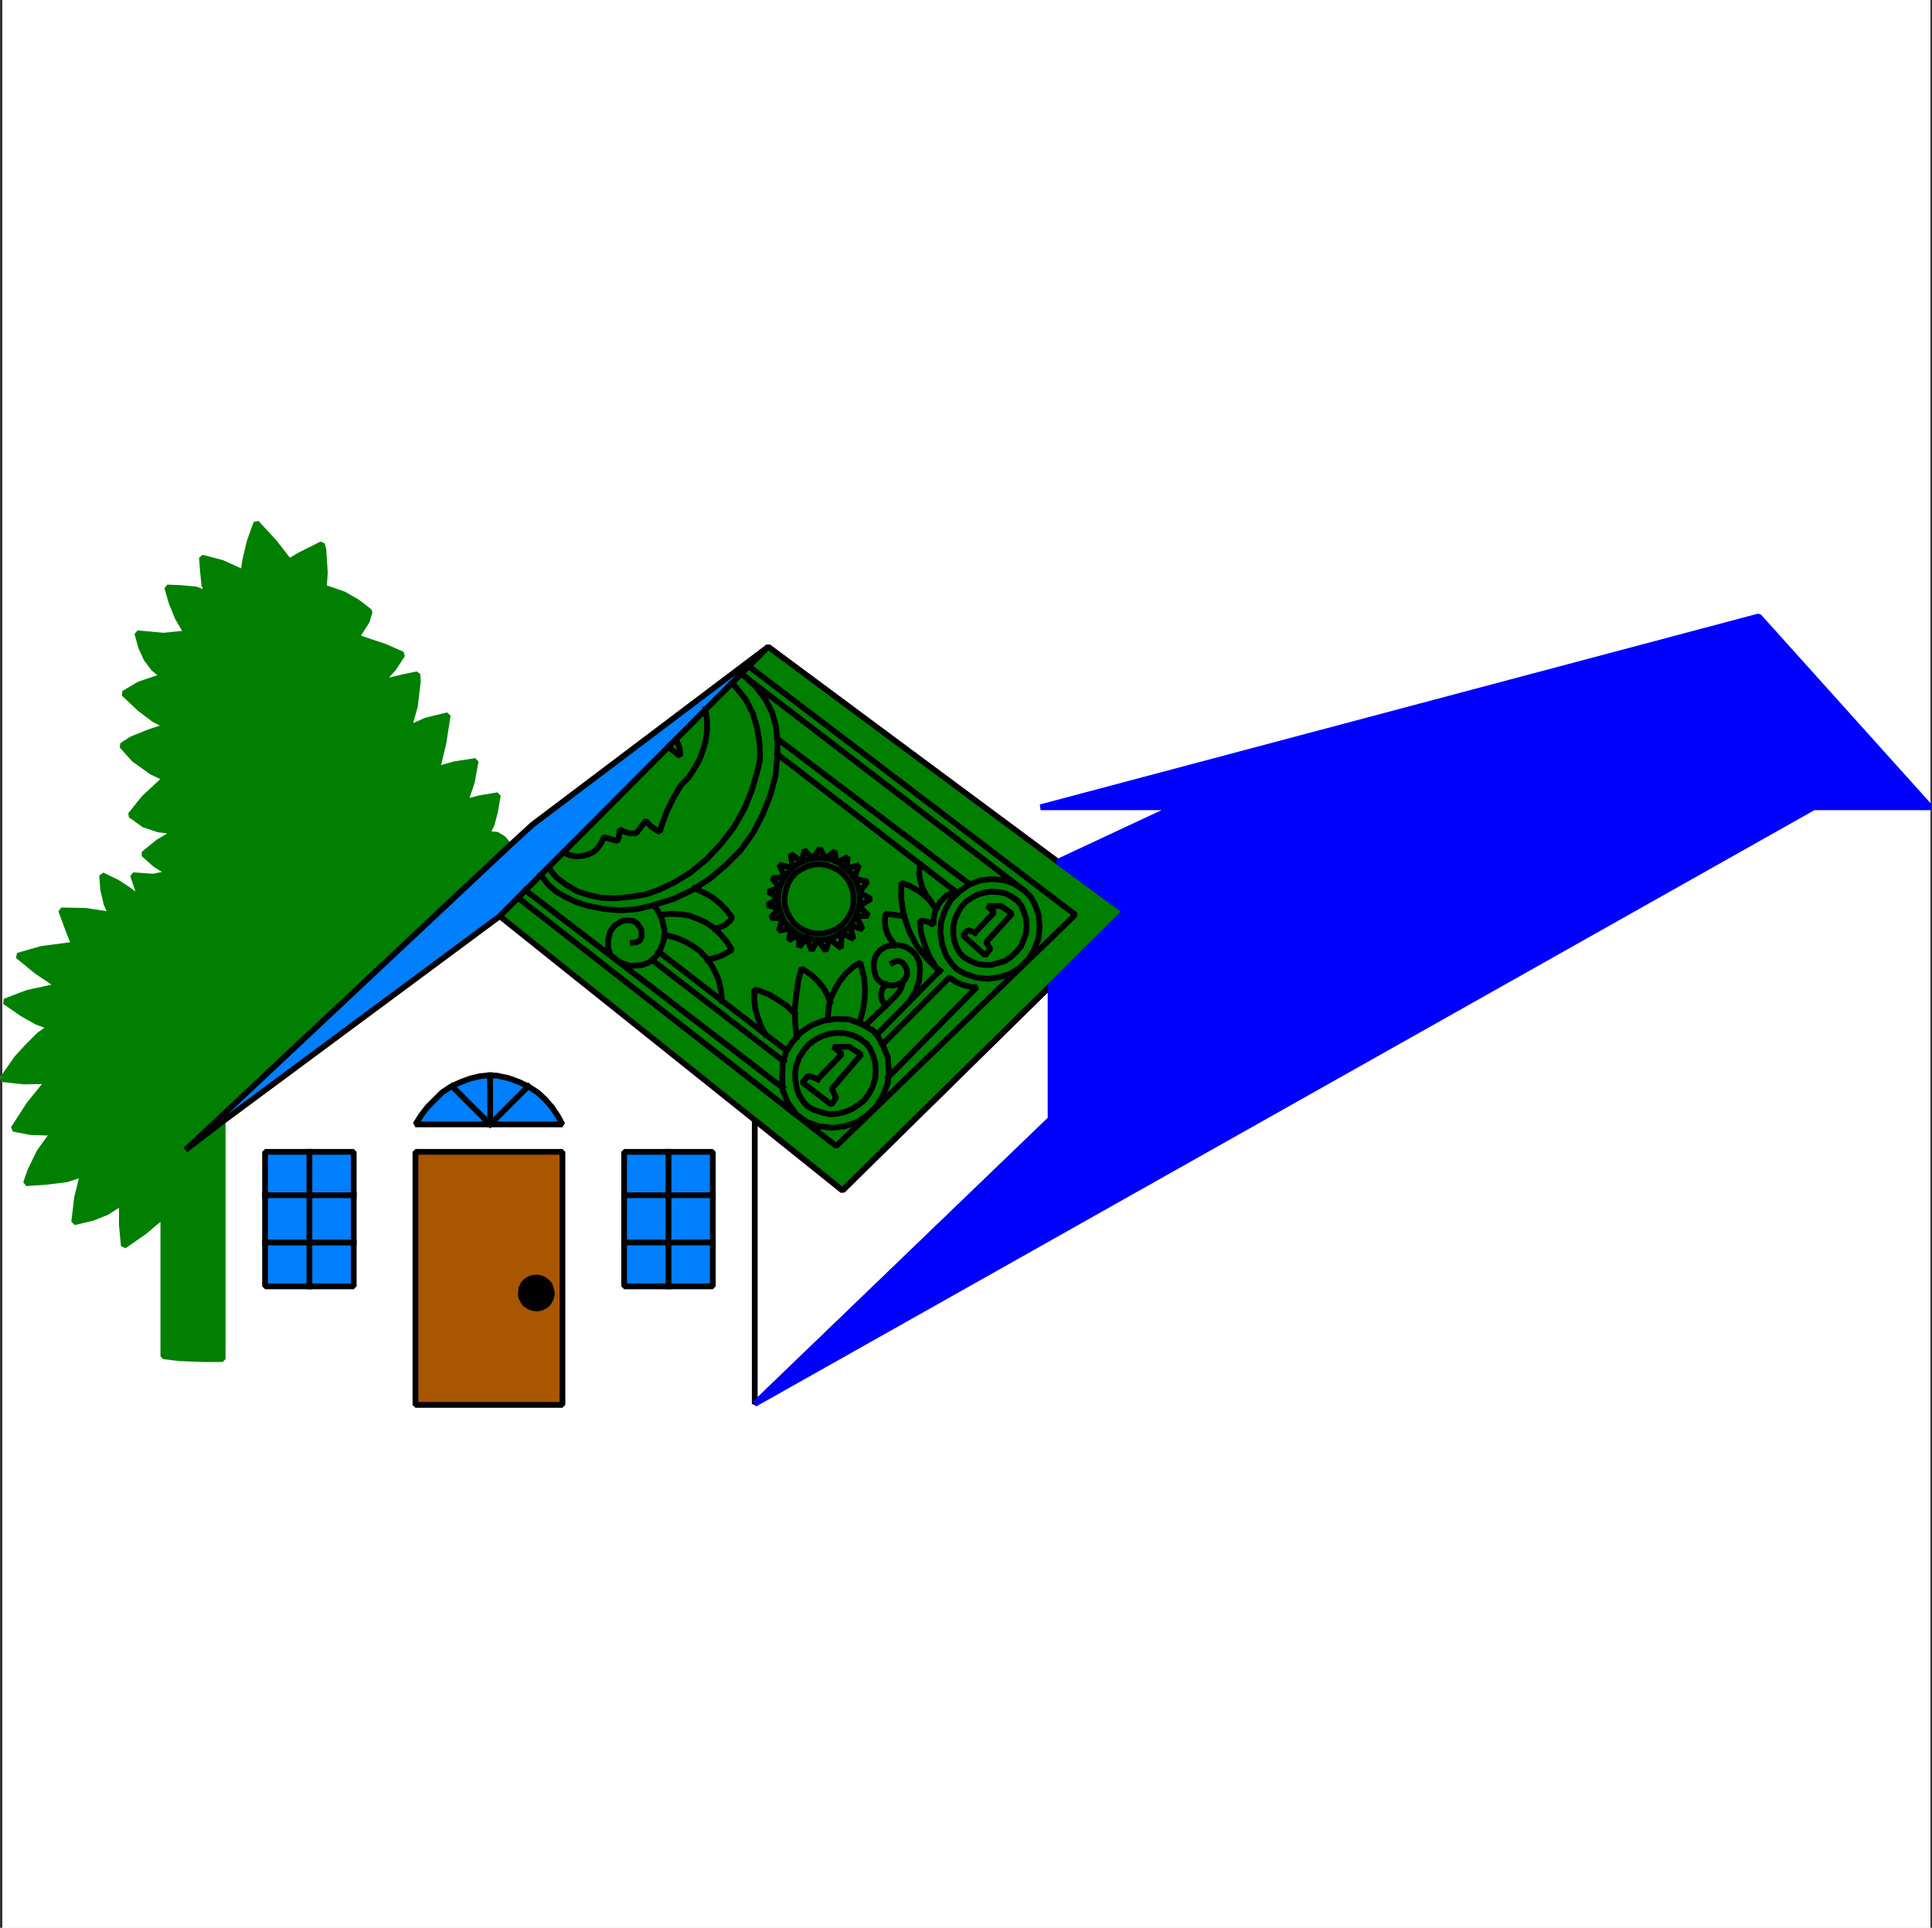 <svg xmlns="http://www.w3.org/2000/svg" width="2999.425" height="2993.144"><rect width="100%" height="100%" fill="#333333" stroke="none"/><defs><clipPath id="a"><path d="M0 0h2993.144v2992.184H0Zm0 0"/></clipPath><clipPath id="b"><path d="M1161 949h1832.144v1237H1161Zm0 0"/></clipPath><clipPath id="c"><path d="M1161 949h1834.75v1237H1161Zm0 0"/></clipPath></defs><path fill="#fff" d="M3.675 2993.144H2996.82V0H3.675Zm0 0"/><g clip-path="url(#a)" transform="translate(3.675 .96)"><path fill="#fff" fill-rule="evenodd" stroke="#fff" stroke-linecap="square" stroke-linejoin="bevel" stroke-miterlimit="10" stroke-width=".729" d="M0 2992.184h2993.145V-.961H0Zm0 0"/></g><path fill="none" stroke="#fff" stroke-linecap="square" stroke-linejoin="bevel" stroke-miterlimit="10" stroke-width="8.961" d="m288.038 1785.414 57.621-44.125v368.867h-30.687l-37.406-1.46-23.97-3.02v-218.508l-29.901 25.477-31.47 21.671-2.968-32.195v-35.168l-23.187 15.004-22.454 8.961-28.449 6.723 4.48-38.137 9.016-36.68-25.476 8.23-30.688 3.75-32.144 2.243 6.719-19.434 14.222-29.226 23.188-32.149zm0 0"/><path fill="none" stroke="#fff" stroke-linecap="square" stroke-linejoin="bevel" stroke-miterlimit="10" stroke-width="8.961" d="m288.038 1785.414 502.817-472.18-9.692-11.203-9.742-5.992-8.23-.781h-7.504l7.504-14.953 5.207-19.434 4.535-26.203-26.938 4.48-23.964 5.993 10.472-30.688 5.992-32.93-33.66 5.262-26.203 7.504 9.742-40.43 6.719-43.398-33.656 8.23-26.934 11.985 9.688-34.438 4.48-38.136-.726-11.254-21.676 4.48-21.723 5.262-17.195 7.45 23.914-26.935 13.496-20.945-26.937-11.984-22.458-7.45-21.722-7.503 15.734-24.696 4.48-14.953-19.433-14.953-20.945-11.98-17.246-5.993-13.442-4.48 1.512-23.184-2.293-35.949-2.238-8.234-32.93 16.465-17.922 10.472-23.234-29.906-27.668-29.957-10.473 29.176-6.719 28.445-3.023 19.488-32.926-15.007-31.418-8.23 1.512 19.483 2.242 23.188 6.719 14.223-20.215-7.504-24.695-2.239-19.434-.73 6.723 23.184 9.742 23.964 14.223 23.914-35.95 3.754-41.16-3.754 5.992 21.727 8.235 17.977 11.254 14.953 14.949 11.98-37.406 12.715-23.965 14.223 25.476 23.914 20.946 15.734 20.941 11.2-27.664 9.015-27.719 11.2-14.949 9.741 18.703 20.946 26.934 19.433 21.726 10.473-32.925 30.687-20.997 26.207 20.997 14.95 22.402 7.504 23.965 2.968 7.504-2.238-31.47 18.703-23.183 18.703 18.703 16.465 21.727 13.492-25.477 5.211-31.418-2.238 12.711 37.406-20.16-14.953-17.246-11.203-23.183-11.25 1.507 21.723 5.211 22.457 7.504 17.191-39.648-5.992-38.192-.727 11.254 30.688 8.961 22.402-50.898 6.774-36.63 10.468 29.177 23.914 34.386 23.239-48.609 10.472-35.168 13.442 26.938 18.703 22.453 12.71 21.675 8.235-17.195 11.98-18.703 18.708-16.46 17.972-22.458 32.2 33.656 3.699 37.407-.73-29.176 35.898-24.696 38.187 26.938 5.262 25.477.73 11.203-2.242zm0 0"/><g clip-path="url(#b)" transform="translate(3.675 .96)"><path fill="none" stroke="#fff" stroke-linecap="square" stroke-linejoin="bevel" stroke-miterlimit="10" stroke-width="8.961" d="m1638.754 1336.969 104.773 77.054L1627.5 1529.27v207.304l-459.418 442.227 1643.965-926.39h181.098l-266.387-296.294-1114.942 296.293h208.036zm0 0"/></g><path fill="#007f00" fill-rule="evenodd" stroke="#007f00" stroke-linecap="square" stroke-linejoin="bevel" stroke-miterlimit="10" stroke-width=".729" d="m288.038 1785.414 57.621-44.125v368.867h-30.687l-37.406-1.46-23.97-3.02v-218.508l-29.901 25.477-31.47 21.671-2.968-32.195v-35.168l-23.187 15.004-22.454 8.961-28.449 6.723 4.48-38.137 9.016-36.68-25.476 8.23-30.688 3.75-32.144 2.243 6.719-19.434 14.222-29.226 23.188-32.149zm0 0"/><path fill="none" stroke="#007f00" stroke-linecap="square" stroke-linejoin="bevel" stroke-miterlimit="10" stroke-width="8.961" d="m288.038 1785.414 57.621-44.125v368.867h-30.687l-37.406-1.46-23.97-3.02v-218.508l-29.901 25.477-31.47 21.671-2.968-32.195v-35.168l-23.187 15.004-22.454 8.961-28.449 6.723 4.48-38.137 9.016-36.68-25.476 8.23-30.688 3.75-32.144 2.243 6.719-19.434 14.222-29.226 23.188-32.149zm0 0"/><path fill="#007f00" fill-rule="evenodd" stroke="#007f00" stroke-linecap="square" stroke-linejoin="bevel" stroke-miterlimit="10" stroke-width=".729" d="m288.038 1785.414 502.817-472.18-9.692-11.203-9.742-5.992-8.23-.781h-7.504l7.504-14.953 5.207-19.434 4.535-26.203-26.938 4.48-23.964 5.993 10.472-30.688 5.992-32.93-33.66 5.262-26.203 7.504 9.742-40.43 6.719-43.398-33.656 8.23-26.934 11.985 9.688-34.438 4.48-38.136-.726-11.254-21.676 4.48-21.723 5.262-17.195 7.45 23.914-26.935 13.496-20.945-26.937-11.984-22.458-7.45-21.722-7.503 15.734-24.696 4.48-14.953-19.433-14.953-20.945-11.98-17.246-5.993-13.442-4.48 1.512-23.184-2.293-35.949-2.238-8.234-32.93 16.465-17.922 10.472-23.234-29.906-27.668-29.957-10.473 29.176-6.719 28.445-3.023 19.488-32.926-15.007-31.418-8.23 1.512 19.483 2.242 23.188 6.719 14.223-20.215-7.504-24.695-2.239-19.434-.73 6.723 23.184 9.742 23.964 14.223 23.914-35.95 3.754-41.16-3.754 5.992 21.727 8.235 17.977 11.254 14.953 14.949 11.98-37.406 12.715-23.965 14.223 25.476 23.914 20.946 15.734 20.941 11.2-27.664 9.015-27.719 11.2-14.949 9.741 18.703 20.946 26.934 19.433 21.726 10.473-32.925 30.687-20.997 26.207 20.997 14.95 22.402 7.504 23.965 2.968 7.504-2.238-31.47 18.703-23.183 18.703 18.703 16.465 21.727 13.492-25.477 5.211-31.418-2.238 12.711 37.406-20.16-14.953-17.246-11.203-23.183-11.25 1.507 21.723 5.211 22.457 7.504 17.191-39.648-5.992-38.192-.727 11.254 30.688 8.961 22.402-50.898 6.774-36.63 10.468 29.177 23.914 34.386 23.239-48.609 10.472-35.168 13.442 26.938 18.703 22.453 12.71 21.675 8.235-17.195 11.98-18.703 18.708-16.46 17.972-22.458 32.2 33.656 3.699 37.407-.73-29.176 35.898-24.696 38.187 26.938 5.262 25.477.73 11.203-2.242zm0 0"/><path fill="none" stroke="#007f00" stroke-linecap="square" stroke-linejoin="bevel" stroke-miterlimit="10" stroke-width="8.961" d="m288.038 1785.414 502.817-472.18-9.692-11.203-9.742-5.992-8.23-.781h-7.504l7.504-14.953 5.207-19.434 4.535-26.203-26.938 4.48-23.964 5.993 10.472-30.688 5.992-32.93-33.66 5.262-26.203 7.504 9.742-40.43 6.719-43.398-33.656 8.23-26.934 11.985 9.688-34.438 4.48-38.136-.726-11.254-21.676 4.48-21.723 5.262-17.195 7.45 23.914-26.935 13.496-20.945-26.937-11.984-22.458-7.45-21.722-7.503 15.734-24.696 4.48-14.953-19.433-14.953-20.945-11.98-17.246-5.993-13.442-4.48 1.512-23.184-2.293-35.949-2.238-8.234-32.93 16.465-17.922 10.472-23.234-29.906-27.668-29.957-10.473 29.176-6.719 28.445-3.023 19.488-32.926-15.007-31.418-8.23 1.512 19.483 2.242 23.188 6.719 14.223-20.215-7.504-24.695-2.239-19.434-.73 6.723 23.184 9.742 23.964 14.223 23.914-35.95 3.754-41.16-3.754 5.992 21.727 8.235 17.977 11.254 14.953 14.949 11.98-37.406 12.715-23.965 14.223 25.476 23.914 20.946 15.734 20.941 11.2-27.664 9.015-27.719 11.2-14.949 9.741 18.703 20.946 26.934 19.433 21.726 10.473-32.925 30.687-20.997 26.207 20.997 14.95 22.402 7.504 23.965 2.968 7.504-2.238-31.47 18.703-23.183 18.703 18.703 16.465 21.727 13.492-25.477 5.211-31.418-2.238 12.711 37.406-20.16-14.953-17.246-11.203-23.183-11.25 1.507 21.723 5.211 22.457 7.504 17.191-39.648-5.992-38.192-.727 11.254 30.688 8.961 22.402-50.898 6.774-36.63 10.468 29.177 23.914 34.386 23.239-48.609 10.472-35.168 13.442 26.938 18.703 22.453 12.71 21.675 8.235-17.195 11.98-18.703 18.708-16.46 17.972-22.458 32.2 33.656 3.699 37.407-.73-29.176 35.898-24.696 38.187 26.938 5.262 25.477.73 11.203-2.242zm0 0"/><path fill="#007fff" fill-rule="evenodd" stroke="#007fff" stroke-linecap="square" stroke-linejoin="bevel" stroke-miterlimit="10" stroke-width=".729" d="M775.902 1422.488 345.659 1741.29l-57.62 44.125 502.816-472.18 35.949-32.93 365.898-276.128zm0 0"/><path fill="none" stroke="#000" stroke-linecap="square" stroke-linejoin="bevel" stroke-miterlimit="10" stroke-width="8.961" d="M775.902 1422.488 345.659 1741.29l-57.62 44.125 502.816-472.18 35.949-32.93 365.898-276.128zm0 0"/><path fill="#007f00" fill-rule="evenodd" stroke="#007f00" stroke-linecap="square" stroke-linejoin="bevel" stroke-miterlimit="10" stroke-width=".729" d="m775.902 1422.488 395.855 316.508 136.188 109.254 323.23-318.02 116.027-115.246-104.773-77.054-449.727-333.754zm0 0"/><path fill="none" stroke="#000" stroke-linecap="square" stroke-linejoin="bevel" stroke-miterlimit="10" stroke-width="8.961" d="m775.902 1422.488 395.855 316.508 136.188 109.254 323.23-318.02 116.027-115.246-104.773-77.054-449.727-333.754zm0 0"/><path fill="#a85700" fill-rule="evenodd" stroke="#a85700" stroke-linecap="square" stroke-linejoin="bevel" stroke-miterlimit="10" stroke-width=".729" d="M644.976 1788.387H873.17v392.887H644.976Zm0 0"/><path fill="none" stroke="#000" stroke-linecap="square" stroke-linejoin="bevel" stroke-miterlimit="10" stroke-width="8.961" d="M644.976 1788.387H873.17v392.887H644.976Zm0 0"/><path fill-rule="evenodd" stroke="#000" stroke-linecap="square" stroke-linejoin="bevel" stroke-miterlimit="10" stroke-width=".729" d="m856.71 2007.676-1.46-6.774-2.294-6.722-4.48-4.48-5.211-3.75-6.77-2.243h-6.722l-6.723 1.512-5.988 3.75-4.48 4.48-3.024 6.723-.73 6.723v5.988l2.972 6.723 3.75 5.261 5.992 3.75 5.989 2.242 7.503.73 5.993-1.51 5.992-2.97 4.48-4.48 3.75-6.723 1.461-6.773zm0 0"/><path fill="none" stroke="#000" stroke-linecap="square" stroke-linejoin="bevel" stroke-miterlimit="10" stroke-width="8.961" d="m856.71 2007.676-1.46-6.774-2.294-6.722-4.48-4.48-5.211-3.75-6.77-2.243h-6.722l-6.723 1.512-5.988 3.75-4.48 4.48-3.024 6.723-.73 6.723v5.988l2.972 6.723 3.75 5.261 5.992 3.75 5.989 2.242 7.503.73 5.993-1.51 5.992-2.97 4.48-4.48 3.75-6.723 1.461-6.773zm0 0"/><path fill="#007fff" fill-rule="evenodd" stroke="#007fff" stroke-linecap="square" stroke-linejoin="bevel" stroke-miterlimit="10" stroke-width=".729" d="M411.515 1788.387h137.648v208.816H411.515Zm0 0"/><path fill="none" stroke="#000" stroke-linecap="square" stroke-linejoin="bevel" stroke-miterlimit="10" stroke-width="8.961" d="M411.515 1788.387h137.648v208.816H411.515Zm0 0"/><path fill="#007fff" fill-rule="evenodd" stroke="#007fff" stroke-linecap="square" stroke-linejoin="bevel" stroke-miterlimit="10" stroke-width=".729" d="M968.984 1788.387h137.648v208.816H968.984Zm0 0"/><path fill="none" stroke="#000" stroke-linecap="square" stroke-linejoin="bevel" stroke-miterlimit="10" stroke-width="8.961" d="M968.984 1788.387h137.648v208.816H968.984Zm0 0"/><path fill="#007fff" fill-rule="evenodd" stroke="#007fff" stroke-linecap="square" stroke-linejoin="bevel" stroke-miterlimit="10" stroke-width=".729" d="m873.171 1745.77-7.45-13.497-9.01-13.441-10.473-11.984-11.204-10.473-15.003-9.742-14.172-6.719-16.465-5.992-17.242-3.75-11.203-.73-15.735 1.456-15.683 3.754-15.735 5.993-14.222 6.718-13.442 9.012-11.254 11.203-11.199 11.254-9.742 12.711-8.961 14.227zm0 0"/><path fill="none" stroke="#000" stroke-linecap="square" stroke-linejoin="bevel" stroke-miterlimit="10" stroke-width="8.961" d="m873.171 1745.77-7.45-13.497-9.01-13.441-10.473-11.984-11.204-10.473-15.003-9.742-14.172-6.719-16.465-5.992-17.242-3.75-11.203-.73-15.735 1.456-15.683 3.754-15.735 5.993-14.222 6.718-13.442 9.012-11.254 11.203-11.199 11.254-9.742 12.711-8.961 14.227zm298.586 433.992 459.418-442.227V1530.23l-323.23 318.02-136.188-109.254Zm0 0"/><path fill="#00f" fill-rule="evenodd" stroke="#00f" stroke-linecap="square" stroke-linejoin="bevel" stroke-miterlimit="10" stroke-width=".729" d="m1642.429 1337.93 104.773 77.054-116.027 115.246v207.305l-459.418 442.227 1643.965-926.39h181.098l-266.387-296.294-1114.941 296.293h208.035zm0 0"/><g clip-path="url(#c)" transform="translate(3.675 .96)"><path fill="none" stroke="#00f" stroke-linecap="square" stroke-linejoin="bevel" stroke-miterlimit="10" stroke-width="8.961" d="m1638.754 1336.969 104.773 77.054L1627.5 1529.27v207.304l-459.418 442.227 1643.965-926.39h181.098l-266.387-296.294-1114.942 296.293h208.036zm0 0"/></g><path fill="none" stroke="#000" stroke-linecap="square" stroke-linejoin="bevel" stroke-miterlimit="10" stroke-width="8.961" d="m1162.015 1034.133 507.347 386.113-371.16 359.18-493.855-385.387m11.203-11.929 399.606 306.765m374.132-306.765-438.476-335.993"/><path fill="none" stroke="#000" stroke-linecap="square" stroke-linejoin="bevel" stroke-miterlimit="10" stroke-width="8.961" d="m874.683 1323.707 11.203 4.48 9.012 1.508 8.96-.726 8.962-2.242 8.23-3.75 5.992-5.262 5.992-8.234 4.48-9.688 20.997 5.992 2.242-5.266.727-5.988.73-6.722 7.504 3.75 7.5 2.242h10.473l14.953-19.485 8.23 9.012 10.473 6.723 2.973 1.508 2.289-8.23 8.234-22.458 10.473-21.723 11.93-20.164 11.253-11.253 8.961-13.442 8.23-14.223 5.263-14.222 4.48-14.953 2.242-16.465v-15.735l-2.242-15.734v-1.457"/><path fill="none" stroke="#000" stroke-linecap="square" stroke-linejoin="bevel" stroke-miterlimit="10" stroke-width="8.961" d="m1136.59 1060.34 5.991 6.723 14.953 18.703 11.2 21.671 6.773 23.239 3.7 23.183.78 24.696-3.75 17.191-8.96 31.418-11.985 29.227-15.734 27.668-19.434 25.421-23.183 24.7-25.477 20.941-23.184 14.223-23.183 11.254-22.457 8.234-24.695 3.75-23.184 2.238-20.215-.78-17.976-3.7-19.43-5.988-17.977-10.473-14.953-11.254-6.719-7.504-5.265-8.96"/><path fill="none" stroke="#000" stroke-linecap="square" stroke-linejoin="bevel" stroke-miterlimit="10" stroke-width="8.961" d="m839.515 1358.145 11.203 14.953 12.762 11.254 14.172 8.23 15.734 7.45 17.977 5.991 26.152 5.262 26.207 2.242 26.934-2.242 23.968-5.992 31.414-9.742 28.45-13.442 27.664-17.972 24.695-20.946 22.453-22.457 19.434-26.933 15.008-28.446 11.93-29.96 8.23-30.633 3.023-30.688v-23.183l-2.242-23.239-5.988-21.672-10.473-20.214-14.223-18.704-17.195-16.464-5.992-4.48"/><path fill="none" stroke="#000" stroke-linecap="square" stroke-linejoin="bevel" stroke-miterlimit="10" stroke-width="8.961" d="m1048.28 1149.379 2.239 1.512 2.242 3.699 2.238 6.773.781 6.72v5.991l-17.972-14.222m169.117-12.712 297.805 225.227m-297.805-201.317 279.828 215.54m-58.351-44.18-1.512 12.711 1.512 11.254 3.75 11.984 5.261 10.473 6.723 8.961 5.211 8.23 3.75 5.262m0 0-11.984-15.734-14.223-11.98-16.461-8.965-11.203-3.75v24.695l3.75 24.695 8.234 24.695 11.2 22.457 15.734 20.215 17.195 17.192 3.75 2.242"/><path fill="none" stroke="#000" stroke-linecap="square" stroke-linejoin="bevel" stroke-miterlimit="10" stroke-width="8.961" d="m1459.09 1507.047-5.993-5.211-10.473-17.246-6.719-16.465-5.992-19.43-1.511-19.488 11.253 1.512 9.692 5.262v-9.743l3.02-14.222 7.453-11.985 9.742-9.691 12.71-5.988"/><path fill="none" stroke="#000" stroke-linecap="square" stroke-linejoin="bevel" stroke-miterlimit="10" stroke-width="8.961" d="m1589.288 1382.11 10.47 9.69 6.722 11.985 5.992 16.461 1.512 18.703-1.512 17.977-6.723 17.191-8.96 14.953-13.493 13.496-15.683 9.743-17.247 5.21-17.19 2.239-18.704-2.239-17.195-5.992-11.98-6.722-8.235-8.961-8.23-11.985-5.993-17.242-3.02-18.707 1.508-17.922 5.993-17.242 8.96-15.684 12.766-12.71 14.953-10.473 17.192-6.774 17.976-2.242 17.973 1.512 16.465 5.211 15.683 10.523m-234.191 217.727 5.992 5.992 9.691 17.191 7.5 18.704 1.512 20.214-1.512 19.489-7.5 19.433-10.472 17.192-14.223 13.492-16.465 11.203-18.703 5.992-19.433 2.238-20.215-2.238-18.703-6.722-15.735-11.254-14.172-19.434-7.504-18.703-.73-20.215.73-20.215 5.211-19.433 10.473-15.735 12.766-14.222 16.46-11.2 17.923-6.722 20.214-3.024 19.489.785 19.433 6.72 17.192 10.472m-233.461-46.371-1.512-15.73-2.969-14.227-5.261-12.711-6.723-12.711-8.23-11.254-9.692-10.473-11.98-8.234-11.985-6.719-12.71-5.261-14.223-3.7-4.485-.78"/><path fill="none" stroke="#000" stroke-linecap="square" stroke-linejoin="bevel" stroke-miterlimit="10" stroke-width="8.961" d="m1098.402 1489.851 10.472-2.238 11.25-3.754 10.473-5.988 5.992-3.023-8.23-12.711-9.016-10.473-10.469-10.473-11.933-8.23-12.766-5.992-13.441-5.211-14.223-2.242-14.953-.782-14.223 1.512h-2.238m84.559 21.727 8.23-2.293 8.23-3.7 6.723-5.992 3.75-5.261-9.012-11.98-10.472-10.474-11.93-9.691-12.766-6.773-14.171-6.72m-95.813 84.556 5.992-.727 5.262-3.023 2.242-5.211v-11.254l-4.535-6.719-2.969-3.75-5.21-2.973-5.993-.781h-5.988l-5.992.781-4.48 2.973-6.774 4.48-6.723 9.012-2.969 12.711v13.445l3.7 10.47 5.261 3.753 5.262 4.48 6.723 3.75 12.71 4.481 16.465-.73 11.98-3.75 8.235-5.993 5.992-6.718 4.48-8.235 3.75-8.96 2.24-8.231.73-7.504-.73-8.23-2.24-9.743-3.022-9.691-4.481-7.504-5.988-8.961m7.5 72.578 198.293 153.379m-4.481 16.465-204.285-157.133m446.708 16.465-98 99.508m42.616-184.067-29.175-3.754-.73 10.473.73 10.473 3.023 9.742 4.48 8.234 6.72 8.961.73.781m12.766 56.11-2.294 8.234-3.699 7.5-7.504 8.961-43.398 41.89m-108.524 19.485-2.242-20.215-.73-22.453 2.242-20.945 2.969-21.727 5.261-20.945 16.465 11.254 8.961 8.96 8.23 9.743 6.774 11.984 3.7 10.473m-2.969 27.664v-7.5l1.511-14.172 3.7-14.223 5.992-11.984 7.5-12.71 8.96-11.255 10.473-9.691 11.985-7.504 2.238 8.961 3.754 15.008 1.508 17.191-.727 15.684-2.293 15.734-5.941 21.723m-100.293-15.004-14.223-13.441-12.71-8.231-13.497-8.234-14.223-5.262-8.23-2.238v14.953l1.512 15.004 3.75 13.441 5.261 13.492 6.723 12.715"/><path fill="none" stroke="#000" stroke-linecap="square" stroke-linejoin="bevel" stroke-miterlimit="10" stroke-width="8.961" d="m1376.042 1528.77-5.261 5.21-2.243 5.993-.73 6.722 1.512 5.989 2.968 5.261 3.754 2.243m-41.16-164.638-.73-11.198-3.02-10.473-5.21-10.523-5.993-8.965-8.23-7.5-9.016-6.723-10.469-5.207-11.203-2.242-11.254-.782-11.203 1.512-11.25 3.75-10.473 5.211-8.234 6.774-7.45 8.23-5.991 9.691-4.48 10.473-2.24 11.254-.78 11.2 2.238 11.253 3.75 10.473 5.265 10.472 7.45 8.231 8.23 7.45 9.742 5.265 11.203 3.75 11.254 2.238h11.2l10.472-2.238 11.254-4.48 8.961-5.993 9.016-6.773 6.718-8.961 5.211-10.473 3.75-9.742 1.512-11.93v-3.023"/><path fill="none" stroke="#000" stroke-linecap="square" stroke-linejoin="bevel" stroke-miterlimit="10" stroke-width="8.961" d="m1325.14 1395.55-.73-9.741-3.02-10.473-4.48-8.961-6.723-8.23-7.504-6.723-9.688-4.531-9.746-3.7-10.469-1.511-9.746.73-10.468 3.02-8.961 4.48-9.016 5.992-6.719 8.235-5.21 8.96-3.024 10.473-1.512 9.742v10.473l3.024 10.469 4.48 8.96 5.992 9.016 7.45 6.72 9.015 5.265 9.742 3.695 9.692 1.512h10.469l10.472-2.969 9.742-3.75 8.235-5.992 7.5-7.504 5.21-8.96 4.481-8.962 1.512-10.473v-5.261"/><path fill="none" stroke="#000" stroke-linecap="square" stroke-linejoin="bevel" stroke-miterlimit="10" stroke-width="8.961" d="m1252.566 1456.145 7.5 19.484 9.691-16.465 11.984 17.195 5.989-18.703 17.976 14.223.73-23.184 18.704 8.961-5.992-20.945 20.215 5.992-9.743-20.215 18.704-.73-14.172-15.004 17.921-11.203-17.921-9.742 12.714-17.192-20.945-4.48 7.45-20.946-19.434 5.211 2.242-17.921-17.246 8.96-2.969-17.976-14.223 11.984-8.96-16.465-10.473 16.465-13.496-13.496-3.75 17.977-17.192-11.985 2.239 21.727-20.215-5.262 8.23 19.485-19.43 1.46 11.981 15.004-17.973 5.993 15.735 10.468-17.246 10.473 18.703 5.21-13.442 14.224 18.703 1.511-5.992 18.703 18.707-3.75-2.972 18.704 15.683-8.961v19.433l11.985-14.222m326.976-57.571 5.992 7.45 3.754 8.96 3.75 11.254.73 11.203-.73 11.254-3.75 10.47-4.484 10.472-6.719 8.234-8.23 7.5-9.746 6.723-9.743 2.969-11.199 3.023h-11.254l-10.472-1.512-10.473-4.48-9.691-5.262-6.774-6.723-5.207-8.96-3.754-10.473-1.508-10.473v-11.254l2.239-11.199 4.48-9.742 5.262-9.742 7.504-8.235 8.96-5.992 9.743-5.207 10.473-3.023 10.472-1.457 11.2.726 11.253 2.242 9.692 5.262 8.23 5.992m-209.492 222.989 103.992-104.044 10.473 7.5 11.254 4.481 11.98 2.969h8.961l-137.699 139.941m-34.387-51.629 5.942 6.719 4.53 10.523 3.7 11.934.781 11.98-.78 12.715-3.7 11.98-5.262 10.473-7.449 10.473-9.016 7.504-10.472 6.719-10.469 4.48-12.715 3.024-11.984.73-11.98-2.973-11.985-3.75-10.473-5.992-5.988-6.719-6.723-10.472-3.75-11.254-2.242-12.71v-11.985l2.242-11.985 4.532-11.199 6.722-10.473 7.45-8.96 10.523-7.504 10.473-5.262 11.199-3.7 11.984-1.511 12.715.73 11.2 3.024 11.253 5.207 9.742 7.504"/><path fill="none" stroke="#000" stroke-linecap="square" stroke-linejoin="bevel" stroke-miterlimit="10" stroke-width="8.961" d="m1269.757 1675.434 37.406-38.918-13.441-11.254h24.695l18.707 11.98-45.64 53.145 6.718 14.222-7.5 10.473-44.859-34.437 8.96-10.473 14.954 5.262m116.027-180.371 3.7-2.243 3.75-.726 4.48.726 3.75 2.243 3.754 4.48 2.969 6.773v7.45l-2.969 6.773-5.262 5.211-7.453 3.02-6.719 1.46-7.504-.73-7.5-2.238-5.992-4.48-4.48-5.262-1.512-5.211-2.242-8.235v-9.011l2.242-8.961 3.024-5.262 4.48-5.211 7.5-5.262 8.234-2.242 8.961-.727 8.961.727 8.23 3.023 7.505 5.211 5.988 5.993 5.21 9.742 1.513 11.98-1.512 18.707-5.211 15.68-8.23 14.223m100.293-104.774 29.906-31.414-10.473-9.742h20.945l17.192 11.98-40.38 44.184 6.724 10.473-8.23 9.687-34.442-30.633 7.504-8.23 11.254 3.695m-964.579 481.2H411.515m137.648-73.36H411.515m68.825 141.453v-208.816m626.292 140.723H968.984m137.648-73.36H968.984m68.824 141.453v-208.816m-276.859-42.617v-76.329m0 76.329 59.082-59.137m-59.082 59.137-59.133-59.137"/></svg>
